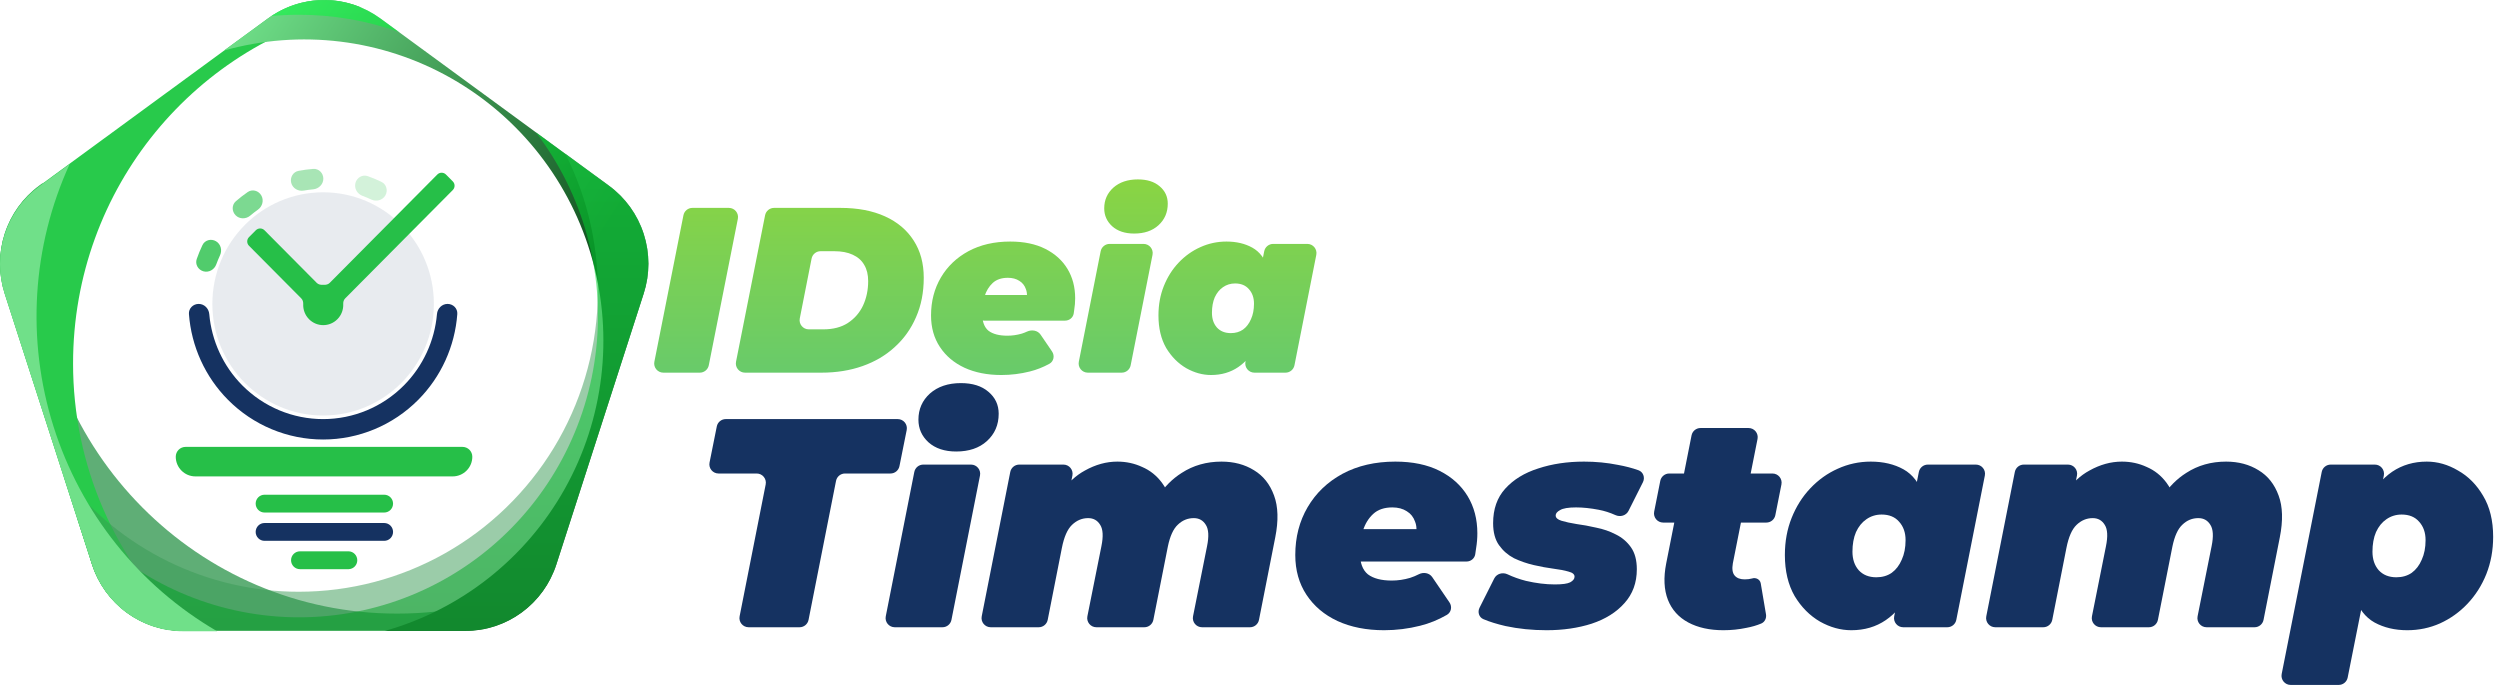 <svg width="219" height="60" viewBox="0 0 219 60" fill="none" xmlns="http://www.w3.org/2000/svg">
<path d="M58.109 32.645C57.604 32.645 57.224 32.183 57.323 31.687L59.869 18.857C59.943 18.481 60.273 18.211 60.655 18.211H63.849C64.355 18.211 64.734 18.673 64.636 19.169L62.09 31.999C62.015 32.374 61.686 32.645 61.303 32.645H58.109Z" fill="url(#paint0_linear_6220_2230)"/>
<path d="M65.263 32.645C64.757 32.645 64.378 32.183 64.476 31.687L67.022 18.857C67.097 18.481 67.426 18.211 67.809 18.211H73.617C75.131 18.211 76.433 18.458 77.525 18.953C78.616 19.448 79.455 20.156 80.041 21.077C80.628 21.984 80.921 23.07 80.921 24.335C80.921 25.613 80.696 26.761 80.246 27.779C79.81 28.796 79.189 29.669 78.384 30.397C77.593 31.126 76.652 31.682 75.56 32.067C74.469 32.452 73.269 32.645 71.959 32.645H65.263ZM70.061 27.894C69.963 28.389 70.342 28.851 70.847 28.851H72.123C72.982 28.851 73.698 28.665 74.271 28.294C74.858 27.909 75.301 27.4 75.601 26.768C75.901 26.122 76.052 25.407 76.052 24.624C76.052 24.06 75.936 23.586 75.704 23.201C75.485 22.816 75.151 22.52 74.701 22.314C74.264 22.108 73.719 22.005 73.064 22.005H71.882C71.499 22.005 71.169 22.276 71.095 22.652L70.061 27.894Z" fill="url(#paint1_linear_6220_2230)"/>
<path d="M87.718 32.851C86.49 32.851 85.413 32.638 84.485 32.212C83.571 31.785 82.855 31.181 82.337 30.397C81.818 29.614 81.559 28.693 81.559 27.634C81.559 26.397 81.846 25.29 82.418 24.314C82.992 23.338 83.796 22.569 84.833 22.005C85.883 21.441 87.104 21.16 88.496 21.16C89.696 21.16 90.719 21.373 91.565 21.799C92.411 22.225 93.059 22.809 93.509 23.552C93.959 24.294 94.184 25.153 94.184 26.129C94.184 26.473 94.157 26.809 94.102 27.139C94.089 27.247 94.074 27.353 94.058 27.458C94 27.828 93.672 28.088 93.297 28.088H86.212C85.709 28.088 85.33 27.63 85.424 27.135L85.547 26.491C85.62 26.113 85.95 25.84 86.335 25.84H90.224C90.5 25.84 90.559 26.229 90.295 26.311C90.116 26.367 89.943 26.204 89.958 26.017C89.978 25.756 89.948 25.525 89.867 25.325C89.757 25.009 89.566 24.768 89.294 24.603C89.021 24.424 88.687 24.335 88.291 24.335C87.732 24.335 87.288 24.486 86.961 24.789C86.634 25.091 86.395 25.483 86.245 25.964C86.108 26.445 86.04 26.947 86.04 27.469C86.04 28.17 86.224 28.672 86.593 28.974C86.975 29.263 87.527 29.407 88.25 29.407C88.673 29.407 89.096 29.346 89.519 29.222C89.674 29.172 89.824 29.113 89.97 29.046C90.383 28.856 90.897 28.936 91.153 29.312L92.158 30.787C92.407 31.153 92.315 31.655 91.927 31.868C91.373 32.171 90.802 32.396 90.214 32.542C89.396 32.748 88.564 32.851 87.718 32.851Z" fill="url(#paint2_linear_6220_2230)"/>
<path d="M95.292 32.645C94.786 32.645 94.407 32.183 94.505 31.687L96.418 22.012C96.492 21.637 96.822 21.366 97.205 21.366H100.174C100.679 21.366 101.059 21.828 100.961 22.323L99.047 31.998C98.973 32.374 98.644 32.645 98.261 32.645H95.292ZM99.349 20.459C98.544 20.459 97.903 20.245 97.426 19.819C96.962 19.393 96.73 18.871 96.73 18.252C96.73 17.524 96.996 16.919 97.528 16.438C98.074 15.957 98.79 15.716 99.677 15.716C100.481 15.716 101.116 15.915 101.58 16.314C102.057 16.713 102.296 17.221 102.296 17.84C102.296 18.61 102.023 19.242 101.477 19.737C100.945 20.218 100.236 20.459 99.349 20.459Z" fill="url(#paint3_linear_6220_2230)"/>
<path d="M106.085 32.851C105.348 32.851 104.625 32.651 103.916 32.253C103.207 31.84 102.62 31.249 102.156 30.48C101.706 29.696 101.481 28.748 101.481 27.634C101.481 26.699 101.638 25.84 101.952 25.057C102.266 24.273 102.695 23.593 103.241 23.015C103.8 22.424 104.435 21.971 105.144 21.654C105.867 21.325 106.631 21.16 107.436 21.16C108.309 21.16 109.066 21.338 109.707 21.696C110.348 22.053 110.805 22.658 111.078 23.51C111.364 24.349 111.391 25.51 111.16 26.995C110.969 28.205 110.641 29.249 110.177 30.129C109.727 31.009 109.161 31.682 108.479 32.15C107.797 32.617 106.999 32.851 106.085 32.851ZM107.824 29.181C108.234 29.181 108.588 29.078 108.888 28.871C109.188 28.651 109.42 28.349 109.584 27.964C109.761 27.579 109.85 27.125 109.85 26.603C109.85 26.081 109.7 25.655 109.4 25.325C109.113 24.995 108.711 24.83 108.193 24.83C107.797 24.83 107.442 24.94 107.129 25.16C106.829 25.366 106.59 25.662 106.412 26.046C106.249 26.431 106.167 26.885 106.167 27.407C106.167 27.93 106.31 28.356 106.597 28.686C106.897 29.016 107.306 29.181 107.824 29.181ZM109.888 32.645C109.382 32.645 109.002 32.181 109.102 31.685L109.216 31.119L109.973 26.995L110.566 22.912L110.745 22.012C110.819 21.636 111.149 21.366 111.531 21.366H114.521C115.027 21.366 115.406 21.828 115.308 22.323L113.395 31.998C113.321 32.374 112.991 32.645 112.608 32.645H109.888Z" fill="url(#paint4_linear_6220_2230)"/>
<path d="M65.576 54.947C65.071 54.947 64.692 54.485 64.79 53.989L67.074 42.437C67.172 41.941 66.792 41.479 66.287 41.479H62.943C62.436 41.479 62.057 41.016 62.156 40.52L62.791 37.356C62.866 36.982 63.195 36.712 63.577 36.712H78.64C79.147 36.712 79.526 37.175 79.427 37.672L78.792 40.835C78.717 41.21 78.388 41.479 78.006 41.479H74.022C73.639 41.479 73.31 41.75 73.236 42.126L70.829 54.3C70.754 54.676 70.425 54.947 70.042 54.947H65.576Z" fill="#153261"/>
<path d="M78.379 54.947C77.874 54.947 77.495 54.485 77.593 53.989L80.093 41.344C80.168 40.968 80.497 40.698 80.88 40.698H85.061C85.567 40.698 85.946 41.16 85.848 41.655L83.347 54.3C83.273 54.676 82.944 54.947 82.561 54.947H78.379ZM83.763 39.552C82.746 39.552 81.936 39.282 81.333 38.744C80.747 38.206 80.454 37.546 80.454 36.764C80.454 35.844 80.79 35.08 81.462 34.472C82.151 33.864 83.056 33.56 84.176 33.56C85.193 33.56 85.994 33.812 86.58 34.316C87.183 34.819 87.485 35.462 87.485 36.243C87.485 37.216 87.14 38.015 86.451 38.64C85.779 39.248 84.883 39.552 83.763 39.552Z" fill="#153261"/>
<path d="M107.006 40.437C108.092 40.437 109.04 40.689 109.85 41.193C110.66 41.679 111.246 42.417 111.607 43.407C111.969 44.379 112.004 45.604 111.711 47.08L110.287 54.3C110.213 54.676 109.884 54.947 109.501 54.947H105.296C104.79 54.947 104.41 54.484 104.51 53.987L105.74 47.835C105.912 46.984 105.877 46.368 105.636 45.986C105.395 45.586 105.042 45.387 104.576 45.387C104.042 45.387 103.577 45.578 103.181 45.96C102.784 46.324 102.491 46.967 102.302 47.887L101.034 54.3C100.959 54.676 100.63 54.947 100.247 54.947H96.042C95.536 54.947 95.156 54.484 95.255 53.987L96.486 47.835C96.658 46.984 96.623 46.368 96.382 45.986C96.141 45.586 95.788 45.387 95.322 45.387C94.788 45.387 94.314 45.586 93.901 45.986C93.504 46.368 93.211 47.036 93.022 47.991L91.779 54.3C91.705 54.675 91.376 54.947 90.992 54.947H86.786C86.28 54.947 85.901 54.485 85.999 53.989L88.499 41.344C88.574 40.968 88.903 40.698 89.286 40.698H93.157C93.662 40.698 94.041 41.16 93.943 41.656L93.602 43.375C93.566 43.555 93.398 43.676 93.217 43.654C92.966 43.623 92.83 43.346 92.973 43.138C93.554 42.289 94.243 41.649 95.038 41.219C95.969 40.698 96.916 40.437 97.881 40.437C98.657 40.437 99.381 40.594 100.053 40.906C100.742 41.201 101.319 41.662 101.785 42.287C102.096 42.694 102.323 43.179 102.465 43.743C102.569 44.157 102.161 44.485 101.754 44.353C101.405 44.239 101.239 43.838 101.436 43.528C101.991 42.653 102.685 41.953 103.517 41.427C104.533 40.767 105.697 40.437 107.006 40.437Z" fill="#153261"/>
<path d="M121.247 55.207C119.696 55.207 118.335 54.938 117.163 54.4C116.008 53.861 115.104 53.097 114.449 52.107C113.794 51.117 113.467 49.954 113.467 48.617C113.467 47.054 113.828 45.656 114.552 44.423C115.276 43.19 116.293 42.217 117.602 41.505C118.929 40.793 120.472 40.437 122.229 40.437C123.746 40.437 125.038 40.706 126.107 41.245C127.175 41.783 127.994 42.521 128.563 43.459C129.131 44.397 129.416 45.482 129.416 46.715C129.416 47.149 129.381 47.575 129.312 47.991C129.288 48.185 129.261 48.375 129.229 48.561C129.167 48.93 128.839 49.19 128.464 49.19H119.089C118.586 49.19 118.207 48.732 118.302 48.237L118.538 47.002C118.61 46.624 118.941 46.35 119.325 46.35H124.413C124.762 46.35 124.836 46.842 124.503 46.945C124.277 47.016 124.058 46.81 124.077 46.574C124.103 46.244 124.064 45.953 123.961 45.699C123.824 45.3 123.582 44.996 123.238 44.787C122.893 44.562 122.471 44.449 121.971 44.449C121.264 44.449 120.704 44.64 120.291 45.022C119.877 45.404 119.576 45.899 119.386 46.507C119.214 47.114 119.128 47.748 119.128 48.408C119.128 49.294 119.36 49.928 119.826 50.31C120.308 50.675 121.006 50.857 121.919 50.857C122.454 50.857 122.988 50.779 123.522 50.622C123.788 50.536 124.044 50.43 124.289 50.304C124.693 50.097 125.208 50.179 125.464 50.555L126.975 52.774C127.224 53.14 127.131 53.641 126.748 53.862C125.991 54.298 125.209 54.616 124.401 54.816C123.367 55.077 122.316 55.207 121.247 55.207Z" fill="#153261"/>
<path d="M135.476 55.207C134.218 55.207 133.02 55.085 131.883 54.842C131.121 54.665 130.474 54.464 129.944 54.238C129.555 54.073 129.419 53.611 129.609 53.234L130.896 50.673C131.107 50.254 131.631 50.107 132.056 50.308C132.556 50.544 133.093 50.736 133.666 50.883C134.562 51.091 135.407 51.196 136.199 51.196C136.854 51.196 137.302 51.135 137.544 51.013C137.802 50.874 137.931 50.709 137.931 50.518C137.931 50.31 137.759 50.162 137.414 50.075C137.07 49.971 136.622 49.884 136.07 49.815C135.536 49.745 134.967 49.641 134.364 49.502C133.761 49.363 133.184 49.164 132.632 48.903C132.098 48.625 131.659 48.243 131.314 47.757C130.969 47.271 130.797 46.628 130.797 45.829C130.797 44.596 131.15 43.589 131.857 42.808C132.581 42.009 133.546 41.418 134.752 41.036C135.958 40.637 137.294 40.437 138.759 40.437C139.793 40.437 140.783 40.533 141.731 40.724C142.381 40.841 142.98 40.997 143.528 41.193C143.953 41.344 144.123 41.838 143.92 42.242L142.658 44.753C142.45 45.167 141.937 45.314 141.515 45.124C141.027 44.904 140.539 44.749 140.051 44.657C139.327 44.518 138.664 44.449 138.061 44.449C137.389 44.449 136.923 44.527 136.665 44.683C136.406 44.822 136.277 44.978 136.277 45.152C136.277 45.361 136.449 45.517 136.794 45.621C137.139 45.725 137.578 45.821 138.112 45.907C138.647 45.977 139.215 46.081 139.818 46.22C140.439 46.342 141.016 46.541 141.55 46.819C142.085 47.08 142.524 47.453 142.869 47.939C143.213 48.426 143.386 49.068 143.386 49.867C143.386 51.048 143.024 52.038 142.3 52.837C141.593 53.635 140.637 54.234 139.431 54.634C138.242 55.016 136.923 55.207 135.476 55.207Z" fill="#153261"/>
<path d="M150.971 55.207C149.764 55.207 148.739 54.981 147.895 54.53C147.05 54.078 146.456 53.418 146.111 52.55C145.766 51.664 145.715 50.605 145.956 49.372L148.18 38.14C148.255 37.764 148.584 37.494 148.967 37.494H153.173C153.679 37.494 154.058 37.956 153.96 38.452L151.798 49.346C151.712 49.832 151.763 50.188 151.953 50.414C152.142 50.64 152.435 50.753 152.832 50.753C153.073 50.753 153.288 50.727 153.478 50.675C153.811 50.563 154.182 50.755 154.241 51.101L154.701 53.813C154.758 54.148 154.599 54.489 154.284 54.621C153.885 54.788 153.452 54.914 152.987 54.999C152.332 55.138 151.66 55.207 150.971 55.207ZM145.692 45.777C145.186 45.777 144.807 45.315 144.905 44.819L145.44 42.125C145.514 41.75 145.844 41.479 146.226 41.479H155.267C155.773 41.479 156.152 41.941 156.054 42.437L155.519 45.132C155.445 45.507 155.115 45.777 154.733 45.777H145.692Z" fill="#153261"/>
<path d="M162.171 55.207C161.241 55.207 160.328 54.955 159.431 54.452C158.535 53.931 157.794 53.184 157.208 52.211C156.64 51.221 156.355 50.023 156.355 48.617C156.355 47.436 156.554 46.35 156.95 45.361C157.346 44.371 157.889 43.511 158.578 42.782C159.285 42.035 160.086 41.462 160.982 41.062C161.896 40.646 162.861 40.437 163.878 40.437C164.98 40.437 165.937 40.663 166.747 41.114C167.557 41.566 168.134 42.33 168.479 43.407C168.841 44.466 168.875 45.934 168.582 47.809C168.341 49.337 167.927 50.657 167.341 51.769C166.773 52.88 166.057 53.731 165.196 54.321C164.334 54.912 163.326 55.207 162.171 55.207ZM164.369 50.57C164.886 50.57 165.334 50.44 165.713 50.18C166.092 49.902 166.385 49.52 166.592 49.033C166.816 48.547 166.928 47.974 166.928 47.314C166.928 46.654 166.738 46.116 166.359 45.699C165.997 45.282 165.489 45.074 164.834 45.074C164.334 45.074 163.886 45.213 163.49 45.491C163.111 45.751 162.809 46.125 162.585 46.611C162.378 47.097 162.275 47.67 162.275 48.33C162.275 48.99 162.456 49.528 162.818 49.945C163.197 50.362 163.714 50.57 164.369 50.57ZM166.718 54.947C166.212 54.947 165.832 54.483 165.932 53.986L166.126 53.019L167.083 47.809L167.832 42.651L168.092 41.343C168.167 40.968 168.496 40.698 168.879 40.698H173.086C173.592 40.698 173.971 41.16 173.873 41.655L171.372 54.3C171.298 54.676 170.969 54.947 170.586 54.947H166.718Z" fill="#153261"/>
<path d="M195.005 40.437C196.091 40.437 197.039 40.689 197.849 41.193C198.659 41.679 199.245 42.417 199.606 43.407C199.968 44.379 200.003 45.604 199.71 47.08L198.286 54.3C198.212 54.676 197.883 54.947 197.5 54.947H193.295C192.789 54.947 192.409 54.484 192.509 53.987L193.739 47.835C193.911 46.984 193.876 46.368 193.635 45.986C193.394 45.586 193.041 45.387 192.575 45.387C192.041 45.387 191.576 45.578 191.18 45.96C190.783 46.324 190.49 46.967 190.301 47.887L189.033 54.3C188.958 54.676 188.629 54.947 188.246 54.947H184.041C183.535 54.947 183.155 54.484 183.255 53.987L184.485 47.835C184.657 46.984 184.622 46.368 184.381 45.986C184.14 45.586 183.787 45.387 183.321 45.387C182.787 45.387 182.313 45.586 181.9 45.986C181.503 46.368 181.21 47.036 181.021 47.991L179.778 54.3C179.704 54.675 179.375 54.947 178.991 54.947H174.785C174.279 54.947 173.9 54.485 173.998 53.989L176.499 41.344C176.573 40.968 176.902 40.698 177.285 40.698H181.156C181.661 40.698 182.041 41.16 181.942 41.656L181.601 43.375C181.565 43.555 181.397 43.676 181.216 43.654C180.965 43.623 180.829 43.346 180.972 43.138C181.553 42.289 182.242 41.649 183.037 41.219C183.968 40.698 184.915 40.437 185.88 40.437C186.656 40.437 187.38 40.594 188.052 40.906C188.741 41.201 189.318 41.662 189.784 42.287C190.095 42.694 190.322 43.179 190.464 43.743C190.568 44.157 190.16 44.485 189.753 44.353C189.404 44.239 189.238 43.838 189.435 43.528C189.99 42.653 190.684 41.953 191.516 41.427C192.532 40.767 193.696 40.437 195.005 40.437Z" fill="#153261"/>
<path d="M210.878 55.207C209.792 55.207 208.836 54.981 208.009 54.53C207.199 54.078 206.613 53.314 206.251 52.237C205.906 51.161 205.88 49.693 206.173 47.835C206.432 46.29 206.845 44.97 207.414 43.876C207.983 42.764 208.698 41.913 209.559 41.323C210.438 40.733 211.446 40.437 212.584 40.437C213.532 40.437 214.445 40.698 215.324 41.219C216.22 41.722 216.952 42.46 217.521 43.433C218.107 44.405 218.4 45.604 218.4 47.028C218.4 48.191 218.202 49.276 217.805 50.284C217.409 51.274 216.858 52.142 216.151 52.889C215.462 53.618 214.66 54.191 213.747 54.608C212.851 55.007 211.895 55.207 210.878 55.207ZM200.661 60C200.156 60 199.777 59.538 199.875 59.042L203.383 41.344C203.457 40.968 203.786 40.698 204.169 40.698H208.037C208.544 40.698 208.923 41.161 208.824 41.658L208.629 42.625L207.672 47.835L206.923 52.993L205.656 59.355C205.581 59.73 205.252 60 204.869 60H200.661ZM209.921 50.57C210.438 50.57 210.886 50.44 211.266 50.18C211.645 49.902 211.938 49.52 212.144 49.033C212.368 48.547 212.48 47.974 212.48 47.314C212.48 46.654 212.291 46.116 211.912 45.699C211.55 45.282 211.042 45.074 210.387 45.074C209.887 45.074 209.439 45.213 209.042 45.491C208.663 45.751 208.362 46.125 208.138 46.611C207.931 47.097 207.828 47.67 207.828 48.33C207.828 48.99 208.009 49.528 208.37 49.945C208.75 50.362 209.267 50.57 209.921 50.57Z" fill="#153261"/>
<ellipse opacity="0.1" cx="28.305" cy="26.623" rx="9.702" ry="9.777" fill="#153261"/>
<path opacity="0.8" d="M48.164 50.759C43.975 52.737 39.404 53.759 34.778 53.752C17.338 53.752 3.201 39.506 3.201 21.933C3.201 19.952 3.383 17.975 3.745 16.028L3.456 16.24C2.024 17.287 0.958 18.764 0.411 20.459C-0.136 22.154 -0.137 23.98 0.409 25.676L8.057 49.395C8.604 51.09 9.668 52.567 11.099 53.615C12.53 54.662 14.253 55.226 16.021 55.226H40.776C42.294 55.226 43.783 54.811 45.084 54.024C46.385 53.237 47.45 52.109 48.164 50.759Z" fill="#389A54"/>
<path d="M31.616 0.645C30.291 0.091 28.846 -0.111 27.422 0.058C25.997 0.228 24.639 0.764 23.479 1.614L3.457 16.275C2.025 17.322 0.959 18.799 0.411 20.494C-0.136 22.189 -0.137 24.015 0.409 25.71L8.057 49.431C8.603 51.127 9.668 52.606 11.1 53.655C12.532 54.704 14.256 55.269 16.026 55.268H16.621C13.396 52.291 10.822 48.67 9.062 44.636C7.303 40.602 6.396 36.242 6.401 31.835C6.401 16.445 17.226 3.615 31.616 0.645Z" fill="#28CA4B"/>
<path d="M33.317 1.614C31.886 0.566 30.163 0.002 28.394 0.002C26.626 0.002 24.903 0.566 23.472 1.614L19.623 4.426C26.313 2.544 33.472 3.417 39.523 6.854C45.575 10.29 50.024 16.008 51.892 22.75C53.76 29.492 52.893 36.706 49.483 42.804C46.073 48.902 40.399 53.386 33.708 55.268H40.776C42.544 55.268 44.267 54.704 45.698 53.656C47.128 52.609 48.193 51.132 48.74 49.437L56.388 25.71C56.934 24.015 56.933 22.189 56.385 20.494C55.838 18.799 54.772 17.322 53.341 16.275L33.317 1.614Z" fill="url(#paint5_linear_6220_2230)"/>
<path d="M18.664 55.268C14.602 54.04 10.898 51.834 7.87 48.843L8.062 49.437C8.609 51.132 9.674 52.609 11.104 53.656C12.535 54.704 14.258 55.268 16.026 55.268H18.664Z" fill="url(#paint6_linear_6220_2230)"/>
<path d="M26.187 51.837C30.669 51.836 35.076 50.676 38.985 48.468C42.895 46.26 46.177 43.078 48.518 39.227C50.858 35.375 52.179 30.983 52.354 26.47C52.528 21.957 51.551 17.474 49.514 13.45L53.349 16.258C54.781 17.305 55.846 18.781 56.394 20.476C56.941 22.171 56.942 23.997 56.396 25.692L48.74 49.413C48.193 51.108 47.129 52.585 45.698 53.632C44.267 54.679 42.544 55.244 40.776 55.244H16.026C14.258 55.244 12.535 54.679 11.104 53.632C9.674 52.585 8.609 51.108 8.062 49.413L5.588 41.742C8.036 44.89 11.162 47.435 14.732 49.184C18.301 50.933 22.218 51.841 26.187 51.837Z" fill="#389A54" fill-opacity="0.5"/>
<path d="M23.783 1.403C24.573 1.33 25.375 1.294 26.189 1.293C29.175 1.29 32.139 1.802 34.953 2.809L33.317 1.614C31.938 0.606 30.287 0.046 28.583 0.008C26.88 -0.03 25.205 0.457 23.783 1.403Z" fill="url(#paint7_linear_6220_2230)" fill-opacity="0.5"/>
<path d="M46.934 11.581C51.068 16.984 52.964 23.791 52.225 30.572C51.485 37.354 48.168 43.584 42.969 47.954C37.77 52.324 31.093 54.494 24.339 54.01C17.586 53.526 11.281 50.424 6.749 45.357L8.062 49.431C8.608 51.127 9.672 52.605 11.103 53.654C12.533 54.702 14.257 55.267 16.026 55.268H40.776C42.544 55.268 44.267 54.704 45.698 53.656C47.128 52.609 48.193 51.132 48.74 49.437L56.388 25.71C56.934 24.015 56.933 22.189 56.386 20.494C55.838 18.799 54.772 17.322 53.341 16.275L46.934 11.581Z" fill="url(#paint8_linear_6220_2230)" fill-opacity="0.5"/>
<path d="M6.103 14.372L3.456 16.311C2.025 17.358 0.959 18.834 0.411 20.529C-0.136 22.224 -0.137 24.05 0.409 25.746L8.057 49.466C8.604 51.161 9.669 52.638 11.1 53.685C12.53 54.733 14.253 55.297 16.021 55.297H19.02C12.189 51.329 7.077 44.93 4.687 37.358C2.297 29.787 2.802 21.588 6.103 14.372Z" fill="#70E089"/>
<path d="M22.396 44.117C22.396 43.91 22.478 43.712 22.623 43.565C22.768 43.419 22.965 43.337 23.171 43.337H33.657C33.863 43.337 34.06 43.419 34.205 43.565C34.35 43.712 34.432 43.91 34.432 44.117C34.432 44.324 34.35 44.523 34.205 44.669C34.06 44.815 33.863 44.898 33.657 44.898H23.171C22.965 44.898 22.768 44.815 22.623 44.669C22.478 44.523 22.396 44.324 22.396 44.117Z" fill="#26BF48"/>
<path d="M22.396 46.596C22.396 46.389 22.478 46.191 22.623 46.044C22.768 45.898 22.965 45.816 23.171 45.816H33.657C33.863 45.816 34.06 45.898 34.205 46.044C34.35 46.191 34.432 46.389 34.432 46.596C34.432 46.803 34.35 47.002 34.205 47.148C34.06 47.294 33.863 47.377 33.657 47.377H23.171C23.069 47.377 22.968 47.356 22.874 47.317C22.78 47.278 22.695 47.221 22.623 47.148C22.551 47.076 22.494 46.99 22.455 46.895C22.416 46.8 22.396 46.699 22.396 46.596Z" fill="#153261"/>
<path d="M25.496 49.077C25.496 48.87 25.578 48.671 25.723 48.525C25.868 48.379 26.065 48.296 26.27 48.296H30.557C30.757 48.305 30.945 48.392 31.083 48.537C31.221 48.683 31.298 48.876 31.298 49.078C31.298 49.279 31.221 49.472 31.083 49.618C30.945 49.764 30.757 49.85 30.557 49.859H26.27C26.065 49.859 25.868 49.776 25.723 49.629C25.578 49.483 25.496 49.284 25.496 49.077Z" fill="#26BF48"/>
<path d="M15.396 40.009C15.396 40.961 16.167 41.733 17.119 41.733H39.651C40.604 41.733 41.375 40.961 41.375 40.009C41.375 39.533 40.989 39.147 40.513 39.147H16.257C15.781 39.147 15.396 39.533 15.396 40.009Z" fill="#26BF48"/>
<path d="M38.308 15.288C38.517 15.078 38.857 15.078 39.066 15.288L39.666 15.892C39.873 16.101 39.873 16.437 39.666 16.645L30.233 26.145C30.107 26.272 30.058 26.455 30.067 26.634C30.088 27.113 29.918 27.599 29.555 27.964C28.87 28.654 27.759 28.654 27.074 27.964C26.712 27.599 26.541 27.113 26.562 26.634C26.57 26.455 26.522 26.272 26.396 26.145L21.811 21.528C21.604 21.319 21.604 20.983 21.811 20.774L22.411 20.171C22.62 19.96 22.96 19.96 23.169 20.171L27.746 24.78C27.874 24.909 28.059 24.958 28.24 24.95C28.29 24.948 28.339 24.948 28.389 24.95C28.57 24.958 28.755 24.909 28.883 24.78L38.308 15.288Z" fill="#26BF48"/>
<path d="M39.205 26.623C39.695 26.623 40.096 27.02 40.06 27.509C39.85 30.335 38.642 33.004 36.64 35.022C34.429 37.249 31.431 38.501 28.305 38.501C25.179 38.501 22.181 37.249 19.97 35.022C17.968 33.004 16.761 30.335 16.551 27.509C16.515 27.02 16.915 26.623 17.405 26.623C17.895 26.623 18.288 27.021 18.331 27.509C18.537 29.86 19.556 32.075 21.225 33.758C23.103 35.65 25.65 36.713 28.305 36.713C30.961 36.713 33.508 35.65 35.385 33.758C37.055 32.075 38.074 29.86 38.279 27.509C38.322 27.021 38.715 26.623 39.205 26.623Z" fill="#153261"/>
<path opacity="0.8" d="M17.829 23.77C17.357 23.642 17.073 23.155 17.233 22.693C17.378 22.276 17.546 21.867 17.736 21.469C17.947 21.027 18.493 20.884 18.917 21.13C19.339 21.376 19.48 21.915 19.276 22.358C19.155 22.619 19.046 22.885 18.947 23.156C18.781 23.616 18.3 23.897 17.829 23.77Z" fill="#26BF48"/>
<path opacity="0.6" d="M20.641 18.861C20.296 18.513 20.294 17.946 20.664 17.625C20.994 17.339 21.341 17.071 21.701 16.823C22.104 16.546 22.647 16.695 22.891 17.121C23.136 17.547 22.988 18.089 22.588 18.372C22.358 18.535 22.134 18.708 21.919 18.89C21.544 19.206 20.986 19.209 20.641 18.861Z" fill="#26BF48"/>
<path opacity="0.4" d="M25.512 16.027C25.386 15.552 25.668 15.059 26.151 14.967C26.577 14.886 27.006 14.829 27.439 14.796C27.927 14.759 28.324 15.16 28.324 15.651C28.324 16.144 27.923 16.541 27.433 16.585C27.157 16.61 26.883 16.647 26.61 16.695C26.126 16.78 25.638 16.502 25.512 16.027Z" fill="#26BF48"/>
<path opacity="0.2" d="M31.137 16.027C31.263 15.552 31.752 15.267 32.216 15.431C32.625 15.575 33.025 15.743 33.416 15.932C33.857 16.146 34.002 16.693 33.759 17.118C33.514 17.546 32.97 17.687 32.523 17.478C32.272 17.361 32.016 17.254 31.756 17.158C31.294 16.988 31.01 16.502 31.137 16.027Z" fill="#26BF48"/>
<defs>
<linearGradient id="paint0_linear_6220_2230" x1="86.264" y1="8.918" x2="86.264" y2="39.373" gradientUnits="userSpaceOnUse">
<stop stop-color="#97D833"/>
<stop offset="1" stop-color="#5BC77A"/>
</linearGradient>
<linearGradient id="paint1_linear_6220_2230" x1="86.264" y1="8.918" x2="86.264" y2="39.373" gradientUnits="userSpaceOnUse">
<stop stop-color="#97D833"/>
<stop offset="1" stop-color="#5BC77A"/>
</linearGradient>
<linearGradient id="paint2_linear_6220_2230" x1="86.264" y1="8.918" x2="86.264" y2="39.373" gradientUnits="userSpaceOnUse">
<stop stop-color="#97D833"/>
<stop offset="1" stop-color="#5BC77A"/>
</linearGradient>
<linearGradient id="paint3_linear_6220_2230" x1="86.264" y1="8.918" x2="86.264" y2="39.373" gradientUnits="userSpaceOnUse">
<stop stop-color="#97D833"/>
<stop offset="1" stop-color="#5BC77A"/>
</linearGradient>
<linearGradient id="paint4_linear_6220_2230" x1="86.264" y1="8.918" x2="86.264" y2="39.373" gradientUnits="userSpaceOnUse">
<stop stop-color="#97D833"/>
<stop offset="1" stop-color="#5BC77A"/>
</linearGradient>
<linearGradient id="paint5_linear_6220_2230" x1="12.451" y1="14.717" x2="43.573" y2="34.669" gradientUnits="userSpaceOnUse">
<stop stop-color="#70E089"/>
<stop offset="1" stop-color="#135522"/>
</linearGradient>
<linearGradient id="paint6_linear_6220_2230" x1="-4.809" y1="41.643" x2="26.312" y2="61.593" gradientUnits="userSpaceOnUse">
<stop stop-color="#70E089"/>
<stop offset="1" stop-color="#135522"/>
</linearGradient>
<linearGradient id="paint7_linear_6220_2230" x1="29.367" y1="0.005" x2="29.367" y2="55.261" gradientUnits="userSpaceOnUse">
<stop stop-color="#00FF38"/>
<stop offset="1" stop-color="#009B22"/>
</linearGradient>
<linearGradient id="paint8_linear_6220_2230" x1="31.773" y1="0.005" x2="31.773" y2="55.261" gradientUnits="userSpaceOnUse">
<stop stop-color="#00FF38"/>
<stop offset="1" stop-color="#009B22"/>
</linearGradient>
</defs>
</svg>
